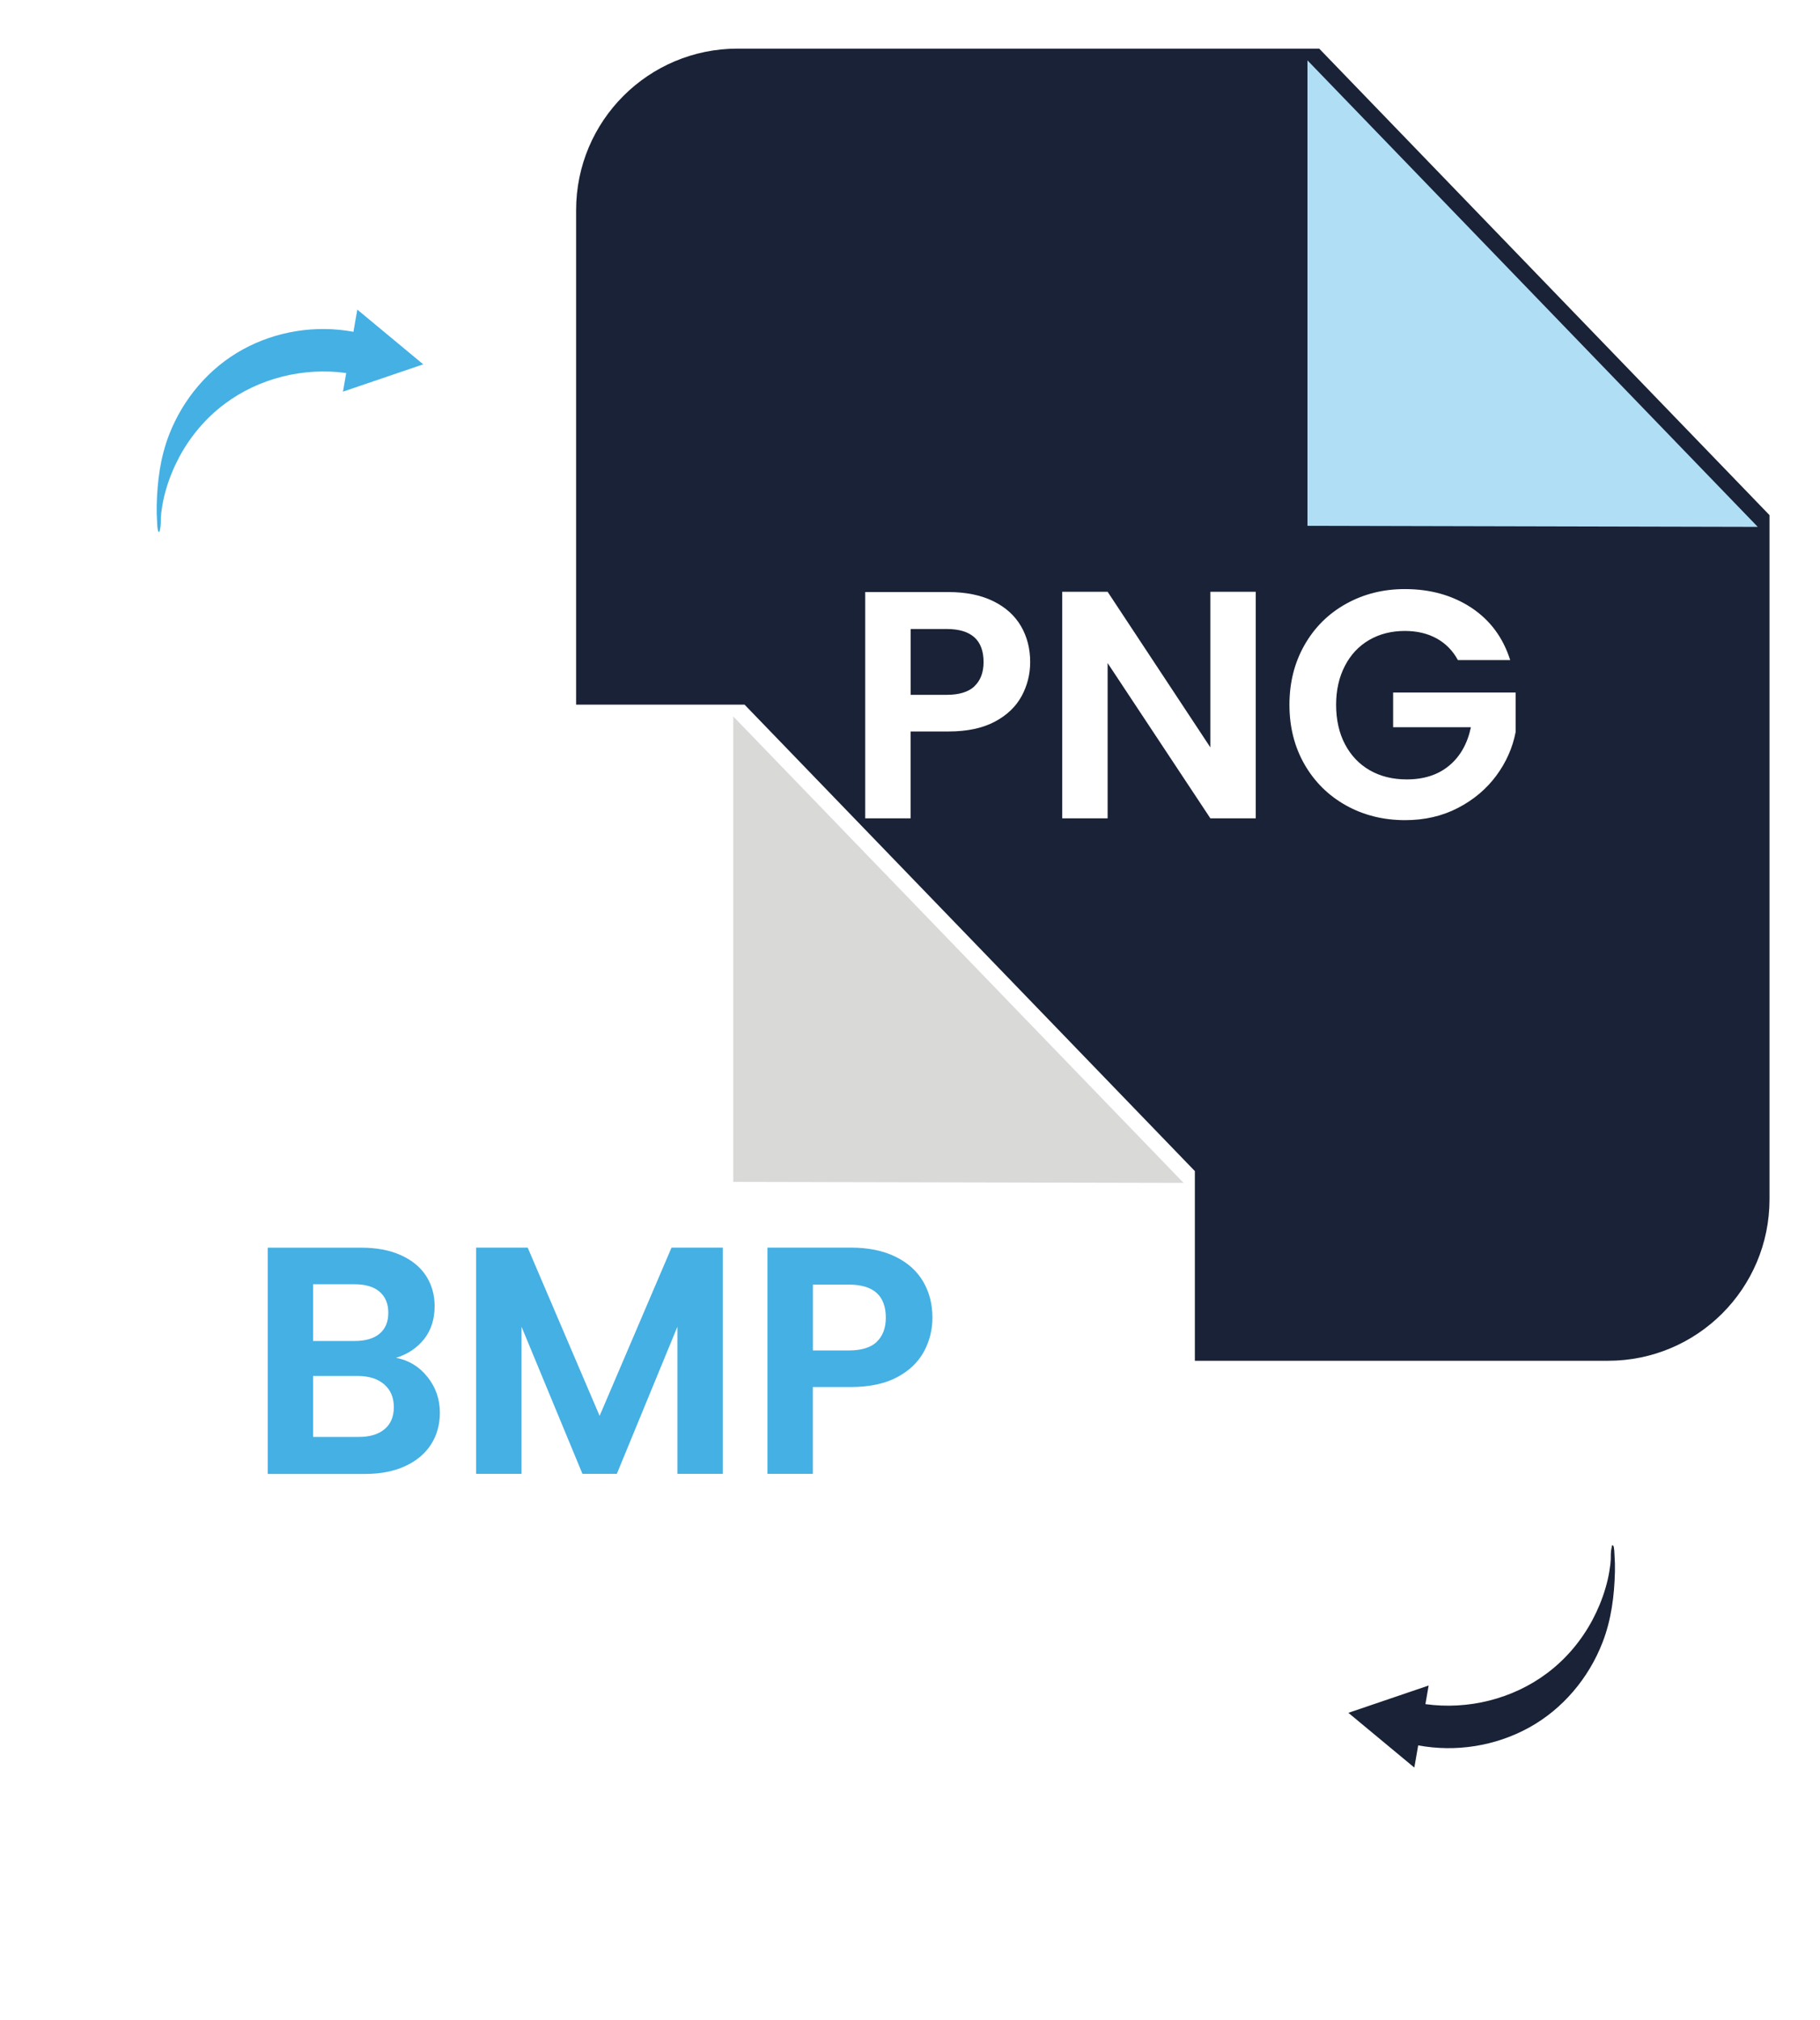 <svg width="310" height="344" viewBox="0 0 310 344" fill="none" xmlns="http://www.w3.org/2000/svg">
<path d="M301.4 87.72V204.22C301.4 219.41 289.09 231.72 273.9 231.72H125.63C110.44 231.72 98.13 219.41 98.13 204.22V35.78C98.13 20.59 110.44 8.28 125.63 8.28H224.7" fill="#192236"/>
<g filter="url(#filter0_d_604_743)">
<path d="M224.7 8.28V87.54L301.4 87.72L224.7 8.28Z" fill="#B0DEF5"/>
</g>
<path d="M274.77 263.2C274.54 263.01 274.57 263.26 274.5 263.57C274.34 264.23 274.37 264.98 274.36 265.65C274.36 265.38 274.3 266.39 274.3 266.33C274.25 266.75 274.19 267.17 274.12 267.58C273.96 268.54 273.74 269.49 273.46 270.43C272.91 272.31 272.16 274.13 271.24 275.86C269.36 279.38 266.74 282.5 263.54 284.9C257.65 289.33 250.05 291.19 242.79 290.19L243.34 287.02L229.67 291.67L240.9 300.99L241.56 297.21C247.96 298.4 254.69 297.34 260.41 294.2C266.17 291.04 270.61 285.76 272.97 279.65C274.46 275.79 274.97 271.74 275.07 267.63C275.09 266.71 275.07 265.76 275 264.84C274.99 264.69 274.97 263.35 274.76 263.18L274.77 263.2Z" fill="#192236"/>
<path d="M26.99 90.511C27.22 90.701 27.19 90.451 27.26 90.141C27.42 89.481 27.39 88.731 27.4 88.061C27.4 88.331 27.46 87.321 27.46 87.381C27.51 86.961 27.57 86.541 27.64 86.131C27.8 85.171 28.02 84.221 28.3 83.281C28.85 81.401 29.6 79.581 30.52 77.851C32.4 74.331 35.02 71.211 38.22 68.811C44.11 64.381 51.71 62.521 58.97 63.521L58.42 66.691L72.09 62.041L60.86 52.721L60.2 56.501C53.8 55.311 47.07 56.371 41.35 59.511C35.59 62.671 31.15 67.951 28.79 74.061C27.3 77.921 26.79 81.971 26.69 86.081C26.67 87.001 26.69 87.951 26.76 88.871C26.77 89.021 26.79 90.361 27 90.531L26.99 90.511Z" fill="#44B0E4"/>
<path d="M174.01 118.54C173.03 120.34 171.51 121.8 169.43 122.9C167.35 124 164.73 124.56 161.56 124.56H155.1V139.35H147.37V100.82H161.56C164.54 100.82 167.08 101.34 169.18 102.37C171.28 103.4 172.85 104.82 173.9 106.62C174.95 108.42 175.47 110.47 175.47 112.75C175.47 114.81 174.98 116.74 174.01 118.55V118.54ZM165.98 116.85C167.01 115.88 167.53 114.5 167.53 112.74C167.53 108.99 165.43 107.11 161.24 107.11H155.11V118.32H161.24C163.37 118.32 164.96 117.83 165.99 116.86L165.98 116.85Z" fill="white"/>
<path d="M213.89 139.35H206.16L188.66 112.911V139.35H180.93V100.771H188.66L206.16 127.271V100.771H213.89V139.35Z" fill="white"/>
<path d="M248.33 112.411C247.45 110.791 246.23 109.561 244.69 108.711C243.14 107.861 241.34 107.441 239.28 107.441C237 107.441 234.97 107.961 233.21 108.981C231.44 110.011 230.06 111.481 229.07 113.401C228.08 115.311 227.58 117.521 227.58 120.021C227.58 122.521 228.08 124.841 229.1 126.751C230.11 128.661 231.52 130.141 233.32 131.171C235.12 132.201 237.22 132.721 239.61 132.721C242.55 132.721 244.96 131.941 246.84 130.371C248.72 128.811 249.95 126.631 250.54 123.831H237.29V117.921H258.16V124.651C257.64 127.341 256.54 129.821 254.85 132.101C253.16 134.381 250.98 136.211 248.31 137.591C245.64 138.971 242.65 139.661 239.34 139.661C235.62 139.661 232.26 138.821 229.27 137.151C226.27 135.481 223.92 133.151 222.2 130.171C220.49 127.191 219.63 123.801 219.63 120.011C219.63 116.221 220.49 112.831 222.2 109.831C223.91 106.831 226.27 104.491 229.27 102.821C232.27 101.151 235.61 100.311 239.29 100.311C243.63 100.311 247.4 101.371 250.61 103.481C253.81 105.601 256.02 108.571 257.23 112.401H248.34L248.33 112.411Z" fill="white"/>
<path d="M203.52 199.43V317.41C203.52 331.78 191.87 343.43 177.5 343.43H26.84C12.47 343.43 0.82 331.78 0.82 317.41V146.01C0.82 131.64 12.47 119.99 26.84 119.99H126.82L203.52 199.42V199.43Z" fill="white"/>
<g filter="url(#filter1_d_604_743)">
<path d="M126.9 120V199.26L203.6 199.43L126.9 120Z" fill="#D9D9D8"/>
</g>
<path d="M72.821 234.48C74.221 236.25 74.921 238.27 74.921 240.55C74.921 242.61 74.411 244.42 73.401 245.99C72.391 247.55 70.921 248.78 69.011 249.66C67.101 250.54 64.831 250.99 62.221 250.99H45.601V212.46H61.501C64.111 212.46 66.371 212.88 68.261 213.73C70.151 214.58 71.591 215.75 72.571 217.26C73.541 218.77 74.031 220.48 74.031 222.39C74.031 224.64 73.431 226.51 72.241 228.02C71.041 229.53 69.451 230.6 67.461 231.22C69.631 231.63 71.421 232.71 72.811 234.48H72.821ZM53.331 228.35H60.401C62.241 228.35 63.661 227.94 64.651 227.11C65.641 226.28 66.141 225.1 66.141 223.55C66.141 222 65.641 220.81 64.651 219.96C63.661 219.11 62.241 218.69 60.401 218.69H53.331V228.35ZM65.511 243.36C66.561 242.48 67.081 241.23 67.081 239.61C67.081 237.99 66.531 236.66 65.421 235.72C64.321 234.78 62.831 234.31 60.951 234.31H53.331V244.69H61.111C62.991 244.69 64.451 244.25 65.501 243.37L65.511 243.36Z" fill="#44B0E4"/>
<path d="M123.111 212.45V250.98H115.381V225.92L105.061 250.98H99.211L88.831 225.92V250.98H81.101V212.45H89.881L102.131 241.1L114.381 212.45H123.101H123.111Z" fill="#44B0E4"/>
<path d="M157.361 230.17C156.381 231.97 154.861 233.43 152.781 234.53C150.701 235.63 148.081 236.19 144.911 236.19H138.451V250.98H130.721V212.45H144.911C147.891 212.45 150.431 212.97 152.531 214C154.631 215.03 156.201 216.45 157.251 218.25C158.301 220.05 158.821 222.1 158.821 224.38C158.821 226.44 158.331 228.37 157.361 230.18V230.17ZM149.331 228.49C150.361 227.52 150.881 226.14 150.881 224.38C150.881 220.63 148.781 218.75 144.591 218.75H138.461V229.96H144.591C146.721 229.96 148.311 229.47 149.341 228.5L149.331 228.49Z" fill="#44B0E4"/>
<defs>
<filter id="filter0_d_604_743" x="212.7" y="0.28" width="96.7" height="99.44" filterUnits="userSpaceOnUse" color-interpolation-filters="sRGB">
<feFlood flood-opacity="0" result="BackgroundImageFix"/>
<feColorMatrix in="SourceAlpha" type="matrix" values="0 0 0 0 0 0 0 0 0 0 0 0 0 0 0 0 0 0 127 0" result="hardAlpha"/>
<feOffset dx="-2" dy="2"/>
<feGaussianBlur stdDeviation="5"/>
<feColorMatrix type="matrix" values="0 0 0 0 0 0 0 0 0 0 0 0 0 0 0 0 0 0 0.75 0"/>
<feBlend mode="normal" in2="BackgroundImageFix" result="effect1_dropShadow_604_743"/>
<feBlend mode="normal" in="SourceGraphic" in2="effect1_dropShadow_604_743" result="shape"/>
</filter>
<filter id="filter1_d_604_743" x="114.9" y="112" width="96.7" height="99.43" filterUnits="userSpaceOnUse" color-interpolation-filters="sRGB">
<feFlood flood-opacity="0" result="BackgroundImageFix"/>
<feColorMatrix in="SourceAlpha" type="matrix" values="0 0 0 0 0 0 0 0 0 0 0 0 0 0 0 0 0 0 127 0" result="hardAlpha"/>
<feOffset dx="-2" dy="2"/>
<feGaussianBlur stdDeviation="5"/>
<feColorMatrix type="matrix" values="0 0 0 0 0 0 0 0 0 0 0 0 0 0 0 0 0 0 0.75 0"/>
<feBlend mode="normal" in2="BackgroundImageFix" result="effect1_dropShadow_604_743"/>
<feBlend mode="normal" in="SourceGraphic" in2="effect1_dropShadow_604_743" result="shape"/>
</filter>
</defs>
</svg>
